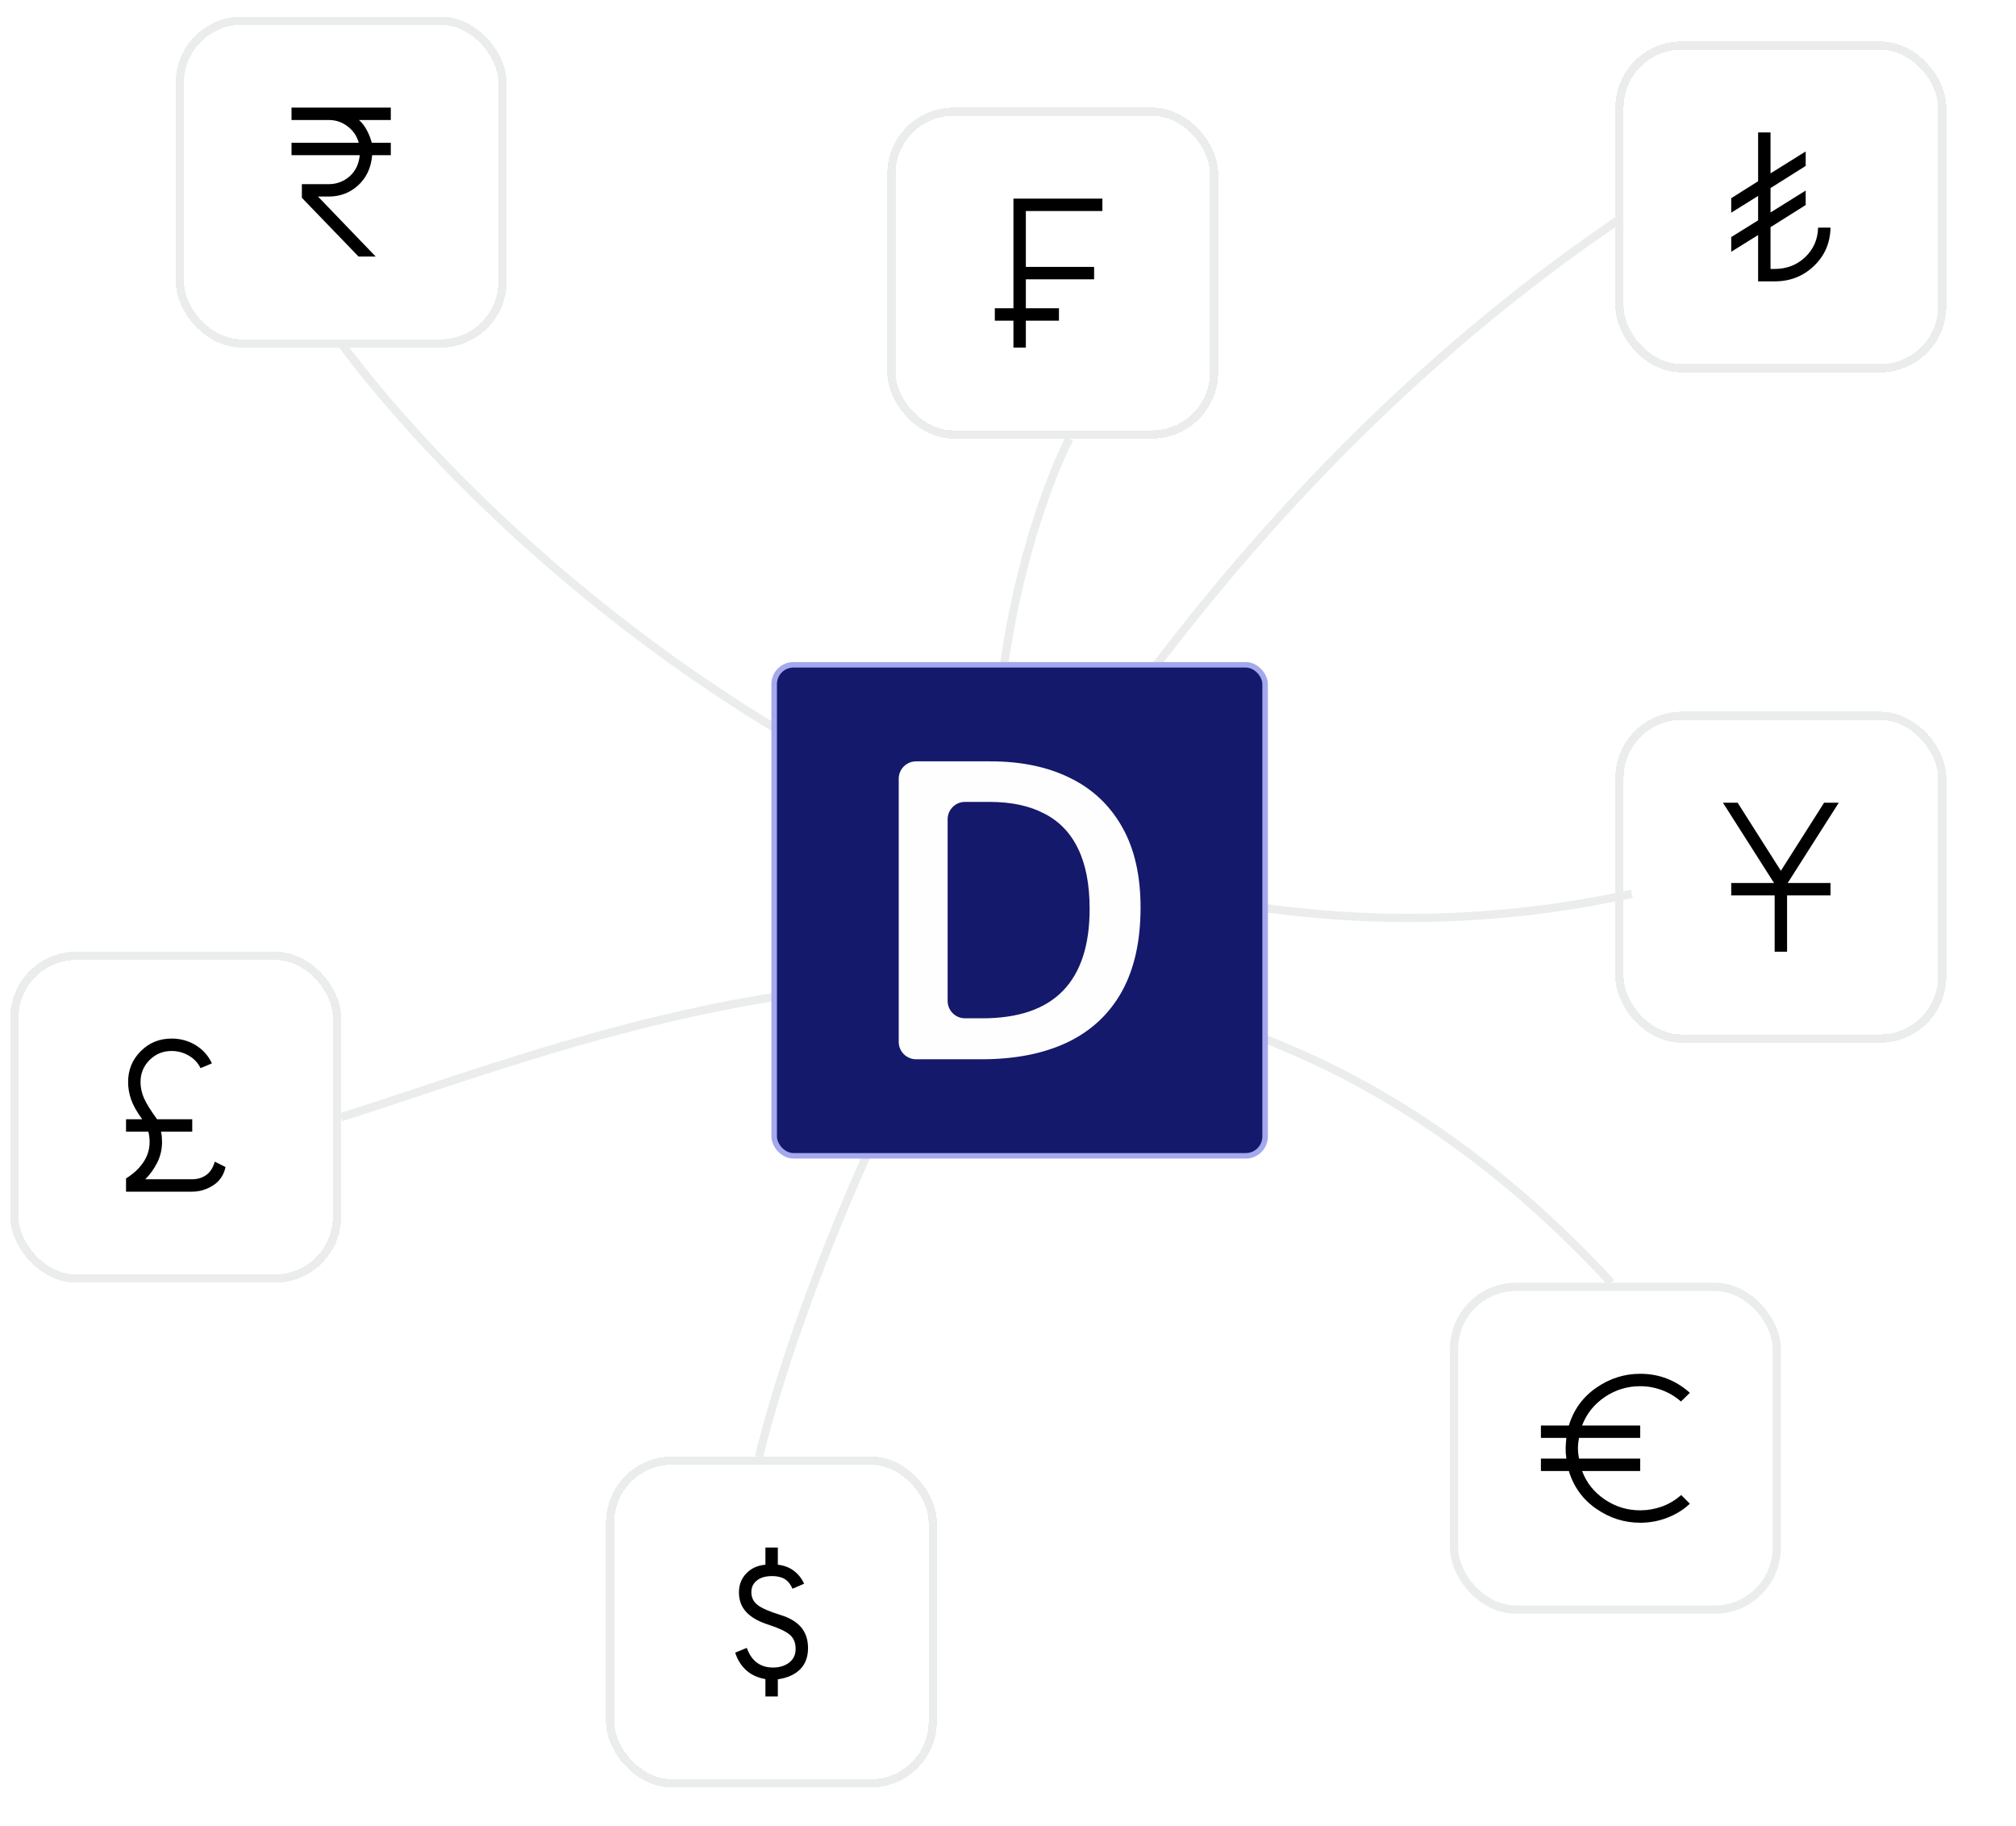 <svg width="191" height="173" viewBox="0 0 191 173" fill="none" xmlns="http://www.w3.org/2000/svg">
    <g clip-path="url(#clip0_397_24260)">
        <g filter="url(#filter0_d_397_24260)">
            <rect x="17.037" y="1.96" width="30.573" height="30.573" rx="5.879" stroke="#EBECEC" stroke-width="0.784" shape-rendering="crispEdges"/>
            <path d="M33.969 24.302L28.599 18.736V17.443H31.147C31.892 17.443 32.545 17.201 33.106 16.718C33.668 16.234 33.995 15.561 34.086 14.699H27.619V13.523H33.988C33.819 12.896 33.469 12.38 32.94 11.975C32.411 11.57 31.813 11.367 31.147 11.367H27.619V10.191H37.026V11.367H34.008C34.309 11.629 34.563 11.962 34.772 12.367C34.981 12.772 35.132 13.157 35.223 13.523H37.026V14.699H35.262C35.158 15.888 34.717 16.838 33.939 17.55C33.162 18.262 32.231 18.618 31.147 18.618H30.128L35.595 24.302H33.969Z" fill="black"/>
        </g>
        <g filter="url(#filter1_d_397_24260)">
            <rect x="84.453" y="10.581" width="30.573" height="30.573" rx="5.879" stroke="#EBECEC" stroke-width="0.784" shape-rendering="crispEdges"/>
            <path d="M96.015 32.925V30.377H94.251V29.201H96.015V18.814H104.442V19.99H97.191V25.282H103.658V26.458H97.191V29.201H100.327V30.377H97.191V32.925H96.015Z" fill="black"/>
        </g>
        <path d="M101.306 41.547C97.648 48.863 91.429 68.592 95.819 88.974" stroke="#EBECEC" stroke-width="0.784"/>
        <g filter="url(#filter2_d_397_24260)">
            <rect x="153.436" y="67.808" width="30.573" height="30.573" rx="5.879" stroke="#EBECEC" stroke-width="0.784" shape-rendering="crispEdges"/>
            <path d="M168.135 90.15V84.819H164.019V83.643H168.076L163.235 76.039H164.627L168.723 82.487L172.819 76.039H174.21L169.369 83.643H173.426V84.819H169.311V90.15H168.135Z" fill="black"/>
        </g>
        <g filter="url(#filter3_d_397_24260)">
            <rect x="1.358" y="90.54" width="30.573" height="30.573" rx="5.879" stroke="#EBECEC" stroke-width="0.784" shape-rendering="crispEdges"/>
            <path d="M11.941 112.881V111.627C12.281 111.418 12.588 111.186 12.863 110.931C13.137 110.677 13.372 110.405 13.568 110.118C13.764 109.831 13.914 109.523 14.019 109.197C14.123 108.87 14.176 108.531 14.176 108.178C14.176 108.008 14.166 107.845 14.146 107.688C14.127 107.531 14.097 107.368 14.058 107.198H11.941V106.022H13.47C12.96 105.317 12.611 104.693 12.422 104.15C12.232 103.608 12.137 103.056 12.137 102.494C12.137 101.345 12.536 100.371 13.333 99.574C14.13 98.777 15.103 98.379 16.253 98.379C17.102 98.379 17.87 98.591 18.556 99.016C19.242 99.441 19.748 100.012 20.075 100.731L18.997 101.181C18.761 100.685 18.392 100.29 17.889 99.996C17.386 99.702 16.841 99.555 16.253 99.555C15.443 99.555 14.75 99.839 14.176 100.407C13.601 100.976 13.313 101.671 13.313 102.494C13.313 103.004 13.418 103.504 13.627 103.994C13.836 104.484 14.254 105.16 14.881 106.022H18.213V107.198H15.253C15.293 107.368 15.319 107.538 15.332 107.707C15.345 107.877 15.351 108.034 15.351 108.178C15.351 108.87 15.201 109.517 14.901 110.118C14.6 110.719 14.221 111.248 13.764 111.705H18.213C18.709 111.705 19.147 111.575 19.526 111.313C19.905 111.052 20.179 110.628 20.349 110.04L21.368 110.549C21.198 111.32 20.803 111.901 20.182 112.293C19.562 112.685 18.905 112.881 18.213 112.881H11.941Z" fill="black"/>
        </g>
        <g filter="url(#filter4_d_397_24260)">
            <rect x="137.367" y="121.508" width="31.356" height="31.356" rx="6.271" fill="white"/>
            <rect x="137.759" y="121.9" width="30.573" height="30.573" rx="5.879" stroke="#EBECEC" stroke-width="0.784"/>
            <path d="M155.397 144.243C153.895 144.243 152.506 143.802 151.233 142.92C149.959 142.038 149.093 140.846 148.636 139.344H145.99V138.168H148.401C148.349 137.802 148.326 137.475 148.332 137.188C148.339 136.901 148.362 136.574 148.401 136.208H145.99V135.032H148.636C149.093 133.53 149.959 132.338 151.233 131.456C152.506 130.574 153.895 130.133 155.397 130.133C156.299 130.133 157.145 130.286 157.935 130.593C158.726 130.9 159.447 131.348 160.101 131.936L159.258 132.759C158.722 132.289 158.121 131.929 157.455 131.681C156.789 131.433 156.103 131.309 155.397 131.309C154.169 131.309 153.049 131.652 152.036 132.338C151.024 133.023 150.308 133.922 149.89 135.032H155.397V136.208H149.596C149.531 136.561 149.498 136.887 149.498 137.188C149.498 137.489 149.531 137.815 149.596 138.168H155.397V139.344H149.89C150.308 140.454 151.024 141.353 152.036 142.038C153.049 142.724 154.169 143.067 155.397 143.067C156.09 143.067 156.769 142.95 157.435 142.715C158.102 142.479 158.716 142.114 159.278 141.617L160.101 142.44C159.526 142.989 158.827 143.427 158.004 143.753C157.181 144.08 156.312 144.243 155.397 144.243Z" fill="black"/>
        </g>
        <g filter="url(#filter5_d_397_24260)">
            <rect x="57.8" y="138.361" width="30.573" height="30.573" rx="5.879" stroke="#EBECEC" stroke-width="0.784" shape-rendering="crispEdges"/>
            <path d="M72.517 160.702V159.056C71.773 158.925 71.162 158.641 70.685 158.203C70.208 157.766 69.865 157.214 69.656 156.547L70.754 156.097C70.976 156.724 71.296 157.191 71.714 157.498C72.132 157.805 72.635 157.959 73.223 157.959C73.85 157.959 74.366 157.802 74.771 157.488C75.176 157.175 75.379 156.743 75.379 156.195C75.379 155.62 75.199 155.176 74.84 154.862C74.481 154.548 73.804 154.228 72.811 153.902C71.871 153.601 71.168 153.203 70.705 152.706C70.241 152.21 70.009 151.589 70.009 150.845C70.009 150.126 70.241 149.525 70.705 149.042C71.168 148.558 71.773 148.284 72.517 148.218V146.592H73.693V148.218C74.281 148.284 74.788 148.476 75.212 148.797C75.637 149.117 75.96 149.525 76.182 150.021L75.085 150.492C74.902 150.074 74.657 149.77 74.35 149.58C74.043 149.391 73.641 149.296 73.145 149.296C72.544 149.296 72.067 149.433 71.714 149.708C71.361 149.982 71.185 150.355 71.185 150.825C71.185 151.321 71.381 151.723 71.773 152.03C72.165 152.337 72.89 152.654 73.948 152.981C74.837 153.255 75.493 153.65 75.918 154.166C76.342 154.682 76.555 155.332 76.555 156.116C76.555 156.939 76.313 157.602 75.829 158.105C75.346 158.608 74.634 158.932 73.693 159.076V160.702H72.517Z" fill="black"/>
        </g>
        <g filter="url(#filter6_d_397_24260)">
            <rect x="153.436" y="4.312" width="30.573" height="30.573" rx="5.879" stroke="#EBECEC" stroke-width="0.784" shape-rendering="crispEdges"/>
            <path d="M166.567 26.653V22.264L164.019 23.851V22.459L166.567 20.872V18.559L164.019 20.147V18.775L166.567 17.168V12.543H167.743V16.423L171.074 14.346V15.718L167.743 17.815V20.127L171.074 18.05V19.422L167.743 21.519V25.477H168.115C169.278 25.477 170.251 25.102 171.035 24.351C171.819 23.599 172.224 22.669 172.25 21.558H173.426C173.4 23.008 172.877 24.22 171.858 25.193C170.839 26.167 169.598 26.653 168.135 26.653H166.567Z" fill="black"/>
        </g>
        <path d="M32.322 105.829C59.89 97.076 110.008 75.414 152.653 121.508" stroke="#EBECEC" stroke-width="0.784"/>
        <path d="M71.91 137.968C78.051 113.144 102.953 54.952 153.437 20.773" stroke="#EBECEC" stroke-width="0.784"/>
        <path d="M32.322 32.533C49.176 55.136 97.23 97.206 154.612 84.663" stroke="#EBECEC" stroke-width="0.784"/>
        <rect x="73.347" y="62.974" width="46.512" height="46.512" rx="1.829" fill="#14196B"/>
        <rect x="73.347" y="62.974" width="46.512" height="46.512" rx="1.829" stroke="#A4A9ED" stroke-width="0.523"/>
        <path d="M108.059 85.959C108.059 89.138 107.467 91.795 106.283 93.931C105.1 96.055 103.382 97.657 101.13 98.737C98.878 99.806 96.162 100.34 92.984 100.34H86.794C85.884 100.34 85.147 99.602 85.147 98.692V73.766C85.147 72.857 85.884 72.119 86.794 72.119H93.833C96.754 72.119 99.276 72.647 101.4 73.702C103.523 74.744 105.164 76.295 106.322 78.354C107.48 80.4 108.059 82.935 108.059 85.959ZM103.234 86.094C103.234 83.778 102.867 81.873 102.133 80.381C101.413 78.888 100.345 77.781 98.929 77.061C97.526 76.327 95.796 75.96 93.737 75.96H91.427C90.517 75.96 89.78 76.698 89.78 77.608V94.813C89.78 95.722 90.517 96.46 91.427 96.46H93.061C96.471 96.46 99.019 95.591 100.705 93.854C102.391 92.117 103.234 89.53 103.234 86.094Z" fill="#FEFEFE"/>
    </g>
    <defs>
        <filter id="filter0_d_397_24260" x="15.077" y="0.001" width="34.492" height="34.491" filterUnits="userSpaceOnUse" color-interpolation-filters="sRGB">
            <feFlood flood-opacity="0" result="BackgroundImageFix"/>
            <feColorMatrix in="SourceAlpha" type="matrix" values="0 0 0 0 0 0 0 0 0 0 0 0 0 0 0 0 0 0 127 0" result="hardAlpha"/>
            <feOffset/>
            <feGaussianBlur stdDeviation="0.784"/>
            <feComposite in2="hardAlpha" operator="out"/>
            <feColorMatrix type="matrix" values="0 0 0 0 0 0 0 0 0 0 0 0 0 0 0 0 0 0 0.25 0"/>
            <feBlend mode="normal" in2="BackgroundImageFix" result="effect1_dropShadow_397_24260"/>
            <feBlend mode="normal" in="SourceGraphic" in2="effect1_dropShadow_397_24260" result="shape"/>
        </filter>
        <filter id="filter1_d_397_24260" x="82.493" y="8.622" width="34.492" height="34.491" filterUnits="userSpaceOnUse" color-interpolation-filters="sRGB">
            <feFlood flood-opacity="0" result="BackgroundImageFix"/>
            <feColorMatrix in="SourceAlpha" type="matrix" values="0 0 0 0 0 0 0 0 0 0 0 0 0 0 0 0 0 0 127 0" result="hardAlpha"/>
            <feOffset/>
            <feGaussianBlur stdDeviation="0.784"/>
            <feComposite in2="hardAlpha" operator="out"/>
            <feColorMatrix type="matrix" values="0 0 0 0 0 0 0 0 0 0 0 0 0 0 0 0 0 0 0.25 0"/>
            <feBlend mode="normal" in2="BackgroundImageFix" result="effect1_dropShadow_397_24260"/>
            <feBlend mode="normal" in="SourceGraphic" in2="effect1_dropShadow_397_24260" result="shape"/>
        </filter>
        <filter id="filter2_d_397_24260" x="151.477" y="65.848" width="34.492" height="34.491" filterUnits="userSpaceOnUse" color-interpolation-filters="sRGB">
            <feFlood flood-opacity="0" result="BackgroundImageFix"/>
            <feColorMatrix in="SourceAlpha" type="matrix" values="0 0 0 0 0 0 0 0 0 0 0 0 0 0 0 0 0 0 127 0" result="hardAlpha"/>
            <feOffset/>
            <feGaussianBlur stdDeviation="0.784"/>
            <feComposite in2="hardAlpha" operator="out"/>
            <feColorMatrix type="matrix" values="0 0 0 0 0 0 0 0 0 0 0 0 0 0 0 0 0 0 0.25 0"/>
            <feBlend mode="normal" in2="BackgroundImageFix" result="effect1_dropShadow_397_24260"/>
            <feBlend mode="normal" in="SourceGraphic" in2="effect1_dropShadow_397_24260" result="shape"/>
        </filter>
        <filter id="filter3_d_397_24260" x="-0.602" y="88.581" width="34.492" height="34.491" filterUnits="userSpaceOnUse" color-interpolation-filters="sRGB">
            <feFlood flood-opacity="0" result="BackgroundImageFix"/>
            <feColorMatrix in="SourceAlpha" type="matrix" values="0 0 0 0 0 0 0 0 0 0 0 0 0 0 0 0 0 0 127 0" result="hardAlpha"/>
            <feOffset/>
            <feGaussianBlur stdDeviation="0.784"/>
            <feComposite in2="hardAlpha" operator="out"/>
            <feColorMatrix type="matrix" values="0 0 0 0 0 0 0 0 0 0 0 0 0 0 0 0 0 0 0.25 0"/>
            <feBlend mode="normal" in2="BackgroundImageFix" result="effect1_dropShadow_397_24260"/>
            <feBlend mode="normal" in="SourceGraphic" in2="effect1_dropShadow_397_24260" result="shape"/>
        </filter>
        <filter id="filter4_d_397_24260" x="135.799" y="119.94" width="34.492" height="34.491" filterUnits="userSpaceOnUse" color-interpolation-filters="sRGB">
            <feFlood flood-opacity="0" result="BackgroundImageFix"/>
            <feColorMatrix in="SourceAlpha" type="matrix" values="0 0 0 0 0 0 0 0 0 0 0 0 0 0 0 0 0 0 127 0" result="hardAlpha"/>
            <feOffset/>
            <feGaussianBlur stdDeviation="0.784"/>
            <feComposite in2="hardAlpha" operator="out"/>
            <feColorMatrix type="matrix" values="0 0 0 0 0 0 0 0 0 0 0 0 0 0 0 0 0 0 0.25 0"/>
            <feBlend mode="normal" in2="BackgroundImageFix" result="effect1_dropShadow_397_24260"/>
            <feBlend mode="normal" in="SourceGraphic" in2="effect1_dropShadow_397_24260" result="shape"/>
        </filter>
        <filter id="filter5_d_397_24260" x="55.84" y="136.401" width="34.492" height="34.491" filterUnits="userSpaceOnUse" color-interpolation-filters="sRGB">
            <feFlood flood-opacity="0" result="BackgroundImageFix"/>
            <feColorMatrix in="SourceAlpha" type="matrix" values="0 0 0 0 0 0 0 0 0 0 0 0 0 0 0 0 0 0 127 0" result="hardAlpha"/>
            <feOffset/>
            <feGaussianBlur stdDeviation="0.784"/>
            <feComposite in2="hardAlpha" operator="out"/>
            <feColorMatrix type="matrix" values="0 0 0 0 0 0 0 0 0 0 0 0 0 0 0 0 0 0 0.25 0"/>
            <feBlend mode="normal" in2="BackgroundImageFix" result="effect1_dropShadow_397_24260"/>
            <feBlend mode="normal" in="SourceGraphic" in2="effect1_dropShadow_397_24260" result="shape"/>
        </filter>
        <filter id="filter6_d_397_24260" x="151.477" y="2.352" width="34.492" height="34.491" filterUnits="userSpaceOnUse" color-interpolation-filters="sRGB">
            <feFlood flood-opacity="0" result="BackgroundImageFix"/>
            <feColorMatrix in="SourceAlpha" type="matrix" values="0 0 0 0 0 0 0 0 0 0 0 0 0 0 0 0 0 0 127 0" result="hardAlpha"/>
            <feOffset/>
            <feGaussianBlur stdDeviation="0.784"/>
            <feComposite in2="hardAlpha" operator="out"/>
            <feColorMatrix type="matrix" values="0 0 0 0 0 0 0 0 0 0 0 0 0 0 0 0 0 0 0.25 0"/>
            <feBlend mode="normal" in2="BackgroundImageFix" result="effect1_dropShadow_397_24260"/>
            <feBlend mode="normal" in="SourceGraphic" in2="effect1_dropShadow_397_24260" result="shape"/>
        </filter>
        <clipPath id="clip0_397_24260">
            <rect width="190.571" height="172.098" fill="white"/>
        </clipPath>
    </defs>
</svg>
